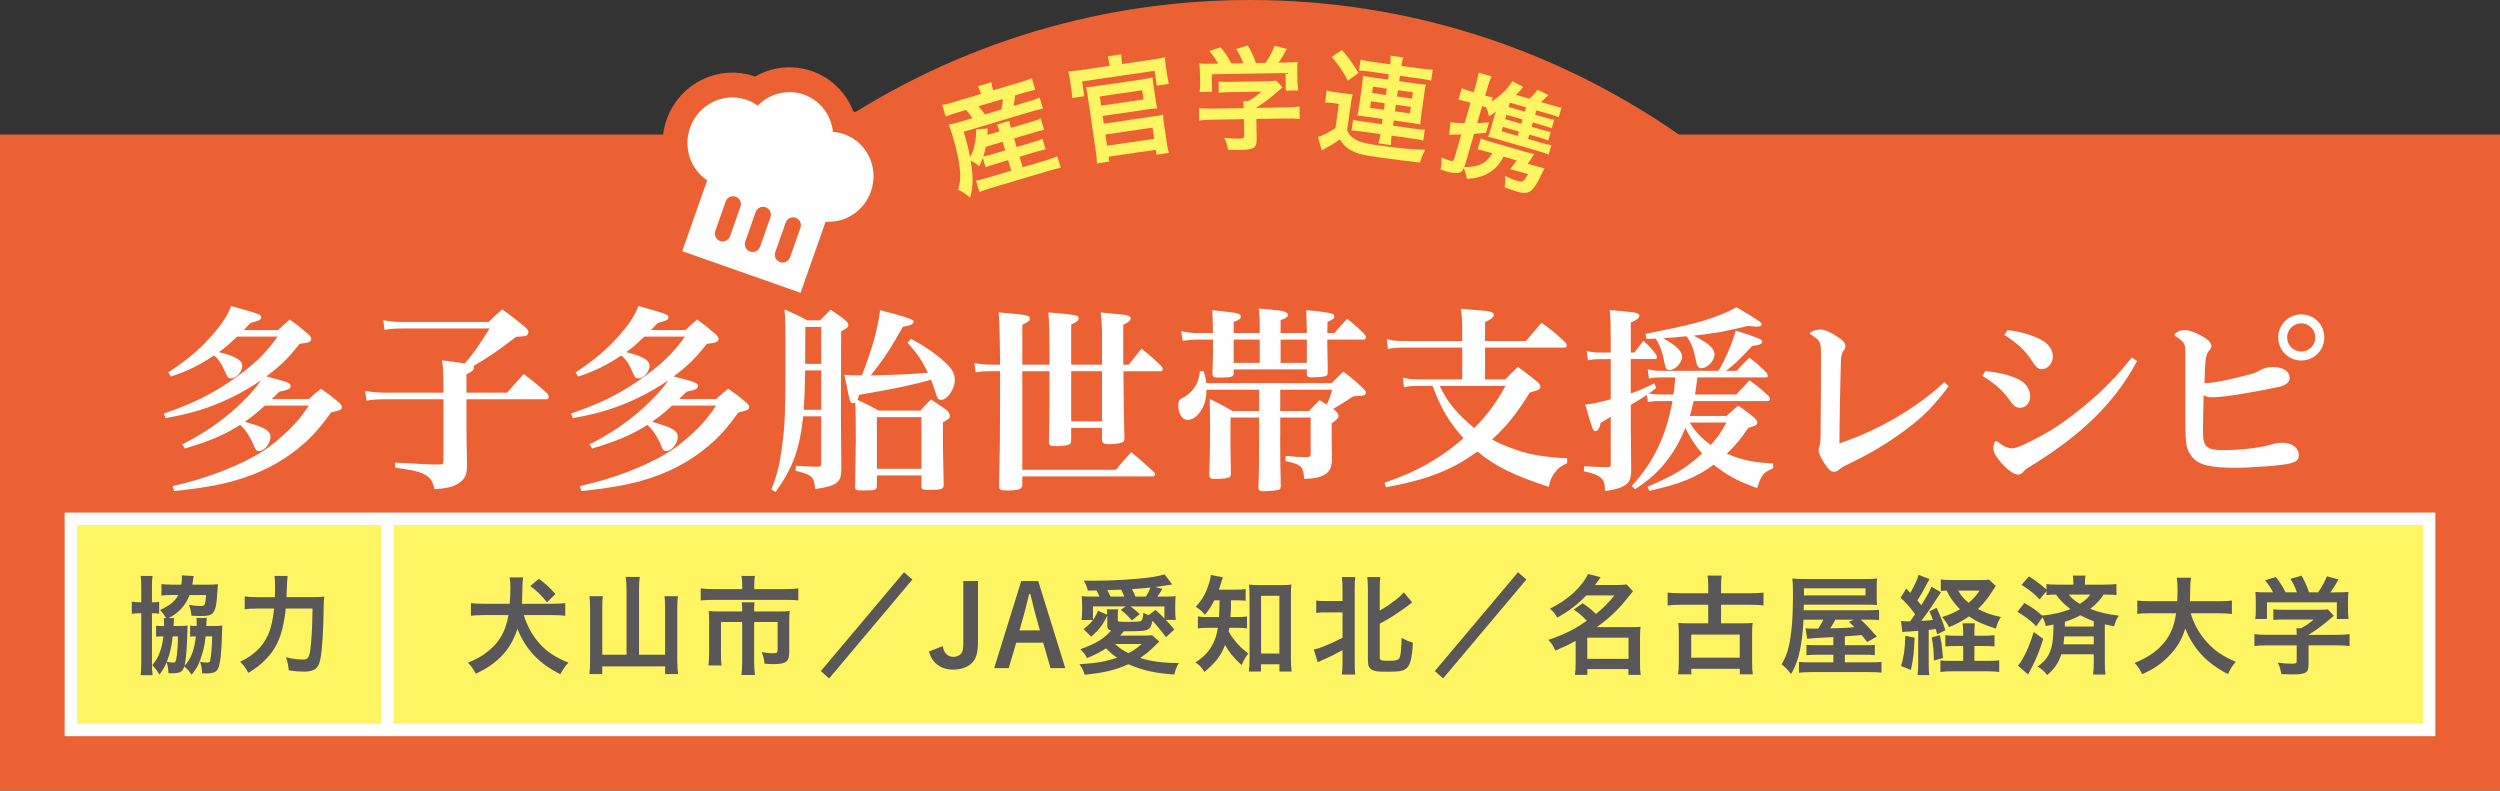 <?xml version="1.0" encoding="UTF-8"?>
<svg id="_レイヤー_2" data-name="レイヤー_2" xmlns="http://www.w3.org/2000/svg" viewBox="0 0 201.333 63.667">
  <rect x="0" y="0" width="201.333" height="63.667" fill="#333333" stroke="none"/>
  <defs>
    <style>
      .cls-1, .cls-2 {
        fill: #eb6133;
      }

      .cls-3 {
        fill: #fff;
      }

      .cls-4 {
        fill: none;
      }

      .cls-4, .cls-2, .cls-5 {
        stroke-miterlimit: 10;
      }

      .cls-4, .cls-5 {
        stroke: #fff;
      }

      .cls-6, .cls-5 {
        fill: #fff462;
      }

      .cls-7 {
        fill: #595757;
      }

      .cls-2 {
        stroke: #eb6133;
        stroke-width: 4px;
      }
    </style>
  </defs>
  <g id="_レイヤー_1-2" data-name="レイヤー_1">
    <g>
      <path class="cls-1" d="M135.197,10.833C125.404,4.012,113.507,0,100.667,0s-24.737,4.012-34.53,10.833H0v52.833h201.333V10.833h-66.136Z"/>
      <g>
        <path class="cls-6" d="M79.149,12.719c-.105.279-.128.336-.289.662-.249-.204-.42-.311-.689-.449.22,1.303.208,2.13-.042,2.988-.434-.357-.584-.461-.957-.647.134-.516.168-.833.149-1.294-.021-.737-.221-1.739-.587-2.969-.112-.374-.221-.708-.33-.973.339-.062.624-.137,1.006-.25l.902-.269c-.186-.292-.267-.396-.514-.66l-.747.223c-.465.139-.672.21-.891.306l-.283-.948c.278-.033.526-.097.982-.233l2.141-.638-.024-.082c-.057-.191-.124-.35-.211-.542l1.075-.32c.018.193.058.36.12.569l.024.082,2.132-.636c.474-.141.717-.224.977-.351l.283.947c-.236.041-.485.105-.94.241l-.674.201c-.052.392-.075.548-.142.855l1.147-.342c.465-.139.735-.229.961-.336l.269.902c-.275.042-.533.109-.988.245l-5.402,1.611c.302,1.011.375,1.326.521,2.047.175-.311.278-.599.366-1.002.089-.433.112-.589.124-1.247l.943-.063c-.027.276-.034.317-.053.521l.984-.293c-.076-.255-.129-.398-.211-.542l1.002-.299c.027.19.056.321.129.566l1.576-.47c.428-.127.626-.196.825-.295l.274.92c-.233.05-.455.106-.855.226l-1.567.467.207.692,1.312-.391c.41-.122.571-.18.773-.27l.252.847c-.233.05-.4.09-.792.207l-1.312.391.253.847,1.977-.589c.346-.104.614-.203.815-.293l.277.929c-.263.049-.542.112-.87.21l-4.855,1.448c-.292.087-.526.167-.825.295l-.274-.92c.227-.038.466-.099.831-.208l2.004-.597-.252-.847-1.011.301c-.328.098-.571.18-.803.269l-.223-.747ZM80.645,8.821c.075-.35.102-.556.115-.848l-1.958.584c.211.245.339.405.514.66l1.33-.396ZM79.388,11.824c-.064.317-.109.499-.203.785.161-.028.382-.084.746-.193l1.021-.304-.207-.692-1.357.405Z"/>
        <path class="cls-6" d="M89.335,5.103c-.032-.216-.064-.375-.131-.566l1.1-.161c-.009.203.002.345.036.571l.03.207,2.462-.36c.451-.066.704-.113.991-.183.001.201.024.428.06.673l.117.799c.04.272.074.44.137.671l-.978.143-.174-1.194-5.837.853.174,1.194-.978.143c-.006-.239-.021-.41-.061-.682l-.117-.799c-.034-.235-.077-.459-.135-.662.286-.013.551-.042,1.002-.108l2.331-.341-.029-.197ZM88.343,13.158c-.013-.286-.033-.552-.074-.834l-.688-4.709c-.037-.254-.074-.44-.116-.598.202-0.0.457-.028.748-.071l3.844-.562c.31-.045.572-.093.775-.151.008.191.025.371.062.625l.17,1.166c.048.329.083.506.131.701-.238.016-.446.037-.747.081l-3.647.533.09.62,4.051-.592c.338-.049.516-.085.729-.135.01.268.027.447.071.748l.223,1.523c.045.31.088.534.167.811l-.997.146-.058-.395-3.797.555.058.395-.996.146ZM88.681,8.51l3.412-.499-.108-.743-3.412.499.108.743ZM89.152,11.734l3.797-.555-.132-.902-3.797.555.132.902Z"/>
        <path class="cls-6" d="M97.691,9.637c-.476.008-.827.032-1.111.075l-.016-1.007c.324.033.685.046,1.104.039l2.491-.04-.001-.066c-.003-.181-.015-.333-.037-.494l.399-.006c.386-.206.678-.42,1.062-.759l-2.51.04c-.38.006-.656.02-.921.053l-.015-.903c.267.024.542.029.933.023l3.013-.048c.353-.005.542-.018.693-.049l.513.543q-.131.116-.328.281c-.638.562-1.098.921-1.794,1.36v.009l2.368-.038c.438-.007.855-.033,1.121-.075l.016,1.008c-.257-.034-.647-.047-1.132-.039l-2.358.038.025,1.597c.008.466-.084.667-.339.766-.227.089-.512.123-1.053.131-.114.001-.409-.003-.904-.014-.103-.493-.153-.644-.32-.965.448.05.857.072,1.133.067.409-.006.475-.036.472-.217l-.021-1.35-2.481.04ZM98.094,5.123c-.225-.405-.342-.584-.701-1.016l.908-.29c.339.394.524.676.858,1.289l.96-.015c-.169-.463-.307-.737-.57-1.142l.946-.281c.382.688.441.82.65,1.406l.771-.012c.27-.356.574-.951.729-1.381l.993.26c-.203.383-.472.825-.676,1.104l.418-.006c.628-.01.789-.022,1.121-.056-.024.238-.031.419-.025.761l.014.846c.004.247.026.475.059.693l-.998.016-.023-1.417-5.941.095.023,1.417-.999.016c.035-.21.041-.419.037-.704l-.014-.837c-.005-.323-.018-.542-.05-.76.419.031.466.031,1.084.021l.428-.007Z"/>
        <path class="cls-6" d="M106.847,7.28c.23.07.38.101.719.148l.668.093c.264.037.481.058.702.06-.064.26-.105.484-.174.974l-.271,1.939c.118.256.196.382.359.521.401.354.906.52,2.036.677,1.826.254,2.878.353,3.894.37-.237.457-.265.52-.422,1.026-.757-.077-2.087-.243-3.151-.391-1.553-.216-2.062-.354-2.598-.708-.29-.194-.474-.393-.7-.76-.499.343-.678.453-1.176.719-.124.069-.197.106-.291.161l-.299-1.088c.358-.094.873-.348,1.402-.697l.272-1.958-.489-.068c-.245-.034-.378-.043-.619-.038l.137-.979ZM108.06,4.023c.546.623.837,1.019,1.345,1.848l-.855.629c-.459-.841-.696-1.201-1.299-1.909l.81-.568ZM110.19,5.75c-.377-.052-.576-.07-.74-.064l.124-.885c.258.075.539.124,1.01.189l1.375.192c.035-.322.041-.436.029-.697l1.017.142c-.07.23-.1.37-.152.68l1.497.208c.434.061.766.087,1.033.096l-.124.885c-.212-.059-.456-.102-.898-.164l-1.619-.226-.061.433,1.403.195c.329.046.49.059.757.077-.059.213-.09.372-.134.682l-.261,1.874c-.042.301-.053.444-.054.664-.262-.055-.448-.091-.75-.133l-1.402-.196-.06.424,1.657.231c.471.065.68.085.909.088l-.122.875c-.203-.057-.466-.104-.898-.164l-1.657-.231c-.041.292-.052.511-.049.761l-1.017-.142c.085-.267.114-.406.171-.744l-1.431-.199c-.32-.044-.68-.085-.898-.097l.121-.866c.184.054.399.094.889.162l1.432.2.059-.424-1.28-.179c-.273-.038-.51-.062-.757-.077.062-.241.09-.371.131-.663l.268-1.92c.038-.273.043-.378.05-.636.232.052.43.088.74.132l1.289.18.061-.433-1.656-.231ZM110.409,8.161l-.073.527,1.111.155.073-.527-1.111-.155ZM110.573,6.984l-.07.508,1.11.155.071-.508-1.111-.155ZM112.342,8.967l1.205.168.073-.527-1.205-.168-.073.527ZM112.508,7.772l1.205.168.071-.508-1.205-.168-.071.508Z"/>
        <path class="cls-6" d="M123.066,11.19l1.059.308c.393.114.596.164.813.197l-.22.757c-.212-.091-.455-.172-.783-.268l-3.422-.996c-.229-.066-.338-.098-.675-.167.077-.195.142-.384.222-.658l.212-.73c.091-.31.104-.356.213-.661-.148.135-.333.259-.587.383-.048-.311-.09-.441-.218-.716-.082-.024-.118-.034-.2-.058l-.119-.035-.397,1.369c.27-.01.411-.019.959-.067l-.249.857c-.438.041-.527.044-.963.076l-.735,2.528-.052.143c1.12.029,1.813-.313,2.252-1.106l-.547-.159c-.256-.074-.413-.11-.626-.162l.255-.876c.211.091.391.153.683.238l2.874.836c.338.098.523.142.738.185-.091.142-.11.176-.162.25-.13.209-.232.358-.361.528l.703.205c.31.09.495.134.655.161-.111.215-.187.371-.234.466-.339.723-.614,1.158-.854,1.335-.28.215-.584.236-1.131.077-.256-.074-.624-.202-.997-.35.069-.375.073-.592.03-.921.441.218.717.327,1.009.412.283.083.363.076.495-.034.109-.106.146-.165.355-.51l-.894-.26c-.21-.061-.396-.105-.553-.141.19-.212.321-.391.522-.709l-1.049-.305c-.297.577-.666.994-1.159,1.296s-1.012.448-1.788.499c-.062-.334-.141-.605-.25-.875-.137.297-.273.396-.571.398-.271.011-.507-.028-.854-.129-.109-.032-.226-.076-.451-.151.079-.373.092-.587.074-.968.245.111.477.198.687.259.22.063.29.025.349-.176l.562-1.935c-.237,0-.31.009-.517.008-.147-.003-.301.012-.465.033l.113-1.036c.3.058.522.073,1.134.083l.478-1.643-.337-.098c-.229-.066-.432-.116-.641-.146l.271-.931c.199.097.37.157.626.231l.328.095.194-.666c.119-.411.159-.617.205-.91l1.04.303c-.125.261-.203.495-.312.869l-.196.675.119.035c.21.061.331.086.491.113l-.099.337c.729-.461,1.32-1.031,1.678-1.649l.873.471c-.293.36-.38.454-.58.633l1.076.313c.263-.221.436-.408.657-.729l.872.441c-.305.297-.418.413-.599.559l.858.25c.383.111.596.164.804.194l-.226.776c-.214-.082-.394-.145-.676-.227l-1.123-.327-.101.347.721.21c.447.13.614.168.82.209l-.199.684c-.195-.077-.385-.142-.804-.264l-.722-.209-.101.347.721.209c.447.13.614.169.82.209l-.199.685c-.168-.069-.375-.139-.804-.264l-.721-.21-.102.347ZM121.031,10.222l-.101.347,1.296.377.101-.347-1.296-.377ZM122.612,9.623l-1.296-.377-.101.347,1.295.377.102-.347ZM122.896,8.647l-1.296-.377-.101.347,1.295.377.102-.347Z"/>
      </g>
      <rect class="cls-5" x="5.706" y="41.78" width="189.921" height="17.008"/>
      <g>
        <path class="cls-7" d="M11.377,47.263c0-.378-.017-.63-.05-.882h.961c-.041.234-.05.432-.05.855v1.27c.356,0,.431-.009.58-.036v.954c-.174-.027-.249-.036-.58-.036v3.916c0,.513.009.765.05,1.071h-.961c.033-.27.05-.612.05-1.089v-3.898h-.05c-.323,0-.489.009-.713.045v-.973c.207.036.381.045.713.045h.05v-1.243ZM13.373,49.775c-.141-.252-.289-.45-.488-.648.804-.369,1.218-.711,1.475-1.207h-.588c-.349,0-.572.009-.771.045v-.927c.215.027.48.045.82.045h.787c.033-.234.041-.378.041-.594,0-.036,0-.081-.008-.153l.961.054c-.025.072-.042.189-.075.423-.017.099-.024.153-.041.271h1.325c.299,0,.506-.009.738-.036-.017.198-.025.297-.042.594-.066,1.107-.157,1.512-.39,1.755-.174.162-.405.216-1.027.216-.182,0-.331-.009-.671-.027-.041-.378-.083-.558-.199-.873.282.054.672.09.97.09.307,0,.356-.108.406-.882h-1.326c-.331.837-.878,1.44-1.682,1.854l.439.009c-.025.126-.033.216-.042.459,0,.036,0,.081-.008.171h.414c.323,0,.48-.009.721-.036-.017.153-.024.297-.024.549-.017,1.152-.116,2.287-.232,2.692.497-.495.796-1.251.92-2.368h-.19c-.083,0-.174.009-.273.027v-.9c.133.027.182.036.521.036.009-.117.009-.216.009-.297,0-.171-.009-.243-.025-.351h.846c-.025.135-.033.18-.042.504,0,.045-.008.081-.008.144h.58c.323,0,.472-.009.712-.036-.017.18-.017.297-.024.54-.033,1.558-.141,2.53-.307,2.89-.141.315-.373.423-.944.423-.05,0-.157,0-.356-.009-.017-.378-.05-.585-.157-.927.224.045.397.063.555.063.166,0,.224-.036.249-.162.091-.387.148-1.036.165-1.945h-.53c-.065.693-.198,1.251-.431,1.891-.165.459-.348.774-.695,1.197-.183-.288-.34-.459-.589-.666-.091.27-.174.378-.356.459-.115.054-.381.09-.612.09-.042,0-.108,0-.307-.009-.017-.369-.059-.585-.142-.882-.174.396-.298.612-.58 1-.248-.396-.298-.459-.579-.774.265-.306.422-.558.562-.918.175-.432.273-.855.332-1.386h-.199c-.198,0-.273.009-.39.027v-.891c.116.018.199.027.448.027h.19v-.18c0-.243,0-.324-.025-.459h.19ZM13.903,51.252c-.065.765-.224,1.432-.472,2.043.166.036.364.063.521.063.142,0,.199-.054.232-.243.091-.415.133-1.008.149-1.864h-.432Z"/>
        <path class="cls-7" d="M25.084,48.091c.488,0,.737-.009,1.027-.045-.033.315-.033.405-.042.748-.033,2.133-.115,3.52-.273,4.312-.148.738-.48.981-1.325.981-.356,0-.713-.027-1.21-.099-.05-.432-.107-.693-.224-1.053.514.126.961.18,1.367.18.364,0,.489-.153.58-.738.1-.639.174-1.963.183-3.367h-2.154c-.075.648-.083.72-.158,1.089-.257,1.359-.679,2.215-1.466,3.016-.423.423-.796.72-1.4,1.08-.174-.36-.373-.639-.654-.9,1.094-.513,1.814-1.206,2.245-2.151.24-.522.397-1.207.497-2.134h-1.375c-.406,0-.729.018-.995.054v-1.026c.29.036.547.054,1.011.054h1.417c.017-.342.017-.432.017-.882,0-.396-.017-.648-.05-.829h1.061q-.041.216-.091,1.71h2.014Z"/>
      </g>
      <g>
        <path class="cls-7" d="M42.184,49.532c.234.811.684,1.639,1.251,2.278.612.684,1.27,1.116,2.341,1.558-.271.279-.423.513-.648.927-1.71-.837-2.809-2.008-3.457-3.655-.315.955-.729,1.647-1.333,2.251-.567.558-1.161.963-2.017,1.368-.198-.369-.333-.567-.63-.891.594-.243.909-.414,1.305-.684,1.116-.783,1.72-1.747,1.954-3.151h-1.926c-.486,0-.792.018-1.099.054v-1.017c.297.036.657.054,1.089.054h2.035c.036-.369.054-.864.054-1.341,0-.342-.018-.567-.063-.783h1.089c-.036.198-.045.369-.054.675q-.018,1.035-.036,1.449h2.377c.423,0,.747-.018,1.107-.054v1.017c-.333-.036-.702-.054-1.098-.054h-2.242ZM44.048,48.506c-.504-.622-.783-.892-1.342-1.306l.685-.585c.567.414.819.639,1.341,1.224l-.684.667Z"/>
        <path class="cls-7" d="M50.455,47.336c0-.333-.018-.604-.063-.874h1.134c-.045.288-.063.522-.063.874v5.393h2.098v-3.889c0-.333-.018-.558-.045-.828h1.081c-.036.297-.054.54-.054.837v4.366c0,.387.018.703.063,1.072h-1.044v-.622h-5.06v.622h-1.035c.036-.333.054-.604.054-1.044v-4.375c0-.297-.018-.594-.054-.855h1.081c-.036.234-.045.468-.045.846v3.871h1.954v-5.393Z"/>
        <path class="cls-7" d="M59.77,47.021c0-.243-.027-.504-.054-.639h1.081c-.036.189-.054.396-.054.63v.432h2.458c.459,0,.774-.018,1.089-.054v.963c-.279-.036-.54-.045-1.071-.045h-5.726c-.396,0-.738.018-1.062.045v-.963c.333.036.648.054,1.081.054h2.26v-.423ZM59.77,49.136c0-.225-.009-.432-.036-.63h1.035c-.027.099-.036.315-.036.63v.108h2.017c.387,0,.576-.009.846-.036-.027.216-.036.432-.036.747v2.548c0,.783-.252.981-1.278.981-.198,0-.342-.009-.711-.036-.045-.396-.072-.513-.225-.927.378.063.657.09.837.09.369,0,.441-.045.441-.27v-2.25h-1.89v3.214c0,.423.018.711.063,1.053h-1.089c.045-.342.063-.666.063-1.053v-3.214h-1.71v2.484c0,.478.009.729.045,1.018h-1.053c.036-.324.054-.612.054-1.008v-2.629c0-.27-.009-.495-.036-.747.27.027.531.036.891.036h1.81v-.108Z"/>
        <path class="cls-7" d="M73.478,46.669l-6.707,7.968-.667-.594,6.698-7.958.675.585Z"/>
        <path class="cls-7" d="M78.76,51.648c0,.963-.153,1.458-.558,1.81-.333.297-.855.468-1.432.468-.594,0-1.08-.18-1.44-.531-.243-.243-.378-.468-.522-.927l1.107-.432c.081.324.135.45.243.576.153.189.369.288.612.288.288,0,.549-.126.675-.324.108-.189.135-.36.135-.972v-4.807h1.179v4.852Z"/>
        <path class="cls-7" d="M81.234,53.809h-1.17l2.179-7.013h1.369l2.179,7.013h-1.188l-.594-2.052h-2.169l-.604,2.052ZM83.746,50.766l-.342-1.224c-.054-.18-.18-.684-.234-.927q-.135-.531-.198-.792h-.09c-.216.892-.333,1.359-.414,1.647l-.369,1.296h1.647Z"/>
        <path class="cls-7" d="M89.172,49.586c-.351.729-.639,1.107-1.296,1.692l-.612-.612c.405-.324.549-.468.756-.738h-.918c.036-.261.045-.459.045-.667v-.522c0-.261-.009-.504-.036-.729.297.027.468.036.954.036h.478c-.072-.18-.144-.342-.234-.495l-.702.009c-.072-.306-.144-.477-.333-.801.387.009.693.009.891.009,1.288,0,3.205-.108,4.25-.243.63-.081.936-.144,1.368-.27l.621.811c-.666.108-1.125.18-1.377.207l.585.153q-.099.153-.252.396c-.063.09-.09.135-.153.225h.54c.486,0,.703-.009.928-.036-.018.216-.027.405-.027.72v.549c0,.216.009.396.045.639h-.81c.378.396.414.441.684.783l-.666.612c-.405-.549-.747-.954-1.089-1.323-.063.36-.153.54-.297.648-.207.162-.513.198-1.584.198h-.423c-.198.243-.207.252-.297.351h1.9c.342,0,.513-.009.675-.036l.576.522c-.054.045-.099.081-.18.162-.576.576-.837.792-1.369,1.152.927.288,1.828.405,3.124.405-.189.315-.279.549-.369.927-1.566-.108-2.565-.333-3.691-.828-1.107.486-1.909.675-3.529.846-.099-.342-.225-.594-.423-.846,1.422-.09,2.088-.207,3.034-.522-.378-.271-.513-.387-.891-.756-.504.324-.828.495-1.53.783-.144-.297-.297-.495-.541-.711,1.351-.504,1.873-.819,2.485-1.512-.252-.063-.306-.144-.306-.432v-.756ZM89.163,49.505c0-.207,0-.27-.027-.432h.91c-.018.153-.027.297-.027.468v.387c0,.153.027.153,1.036.153.396,0,.684-.018.783-.054.153-.045.189-.162.243-.675.225.108.297.144.432.189l.541-.423c.297.261.342.306.72.693v-.972h-2.728c.333.243.432.324.738.621l-.63.504c-.369-.415-.531-.576-.9-.847l.405-.279h-2.638v1.089c.18-.252.252-.378.405-.738l.738.315ZM90.541,48.047c-.09-.252-.153-.378-.252-.558q-.954.036-1.116.036c.09.153.144.27.261.522h1.107ZM89.802,51.864c.351.333.576.486,1.071.738.432-.216.693-.396,1.062-.738h-2.133ZM92.287,48.047c.153-.243.279-.495.369-.729-.504.054-.847.081-1.495.126.135.261.207.405.279.603h.847Z"/>
        <path class="cls-7" d="M97.794,48.344c-.252.495-.414.747-.756,1.17-.216-.271-.414-.441-.738-.648.549-.594.864-1.17,1.107-2.025.063-.225.099-.387.108-.541l.973.198c-.045.099-.081.189-.153.45-.045.171-.099.315-.18.54h1.306c.405,0,.621-.009.855-.045v.936c-.261-.027-.531-.036-.855-.036h-.324v.585c-.009.243-.018.423-.045.765h.513c.387,0,.576-.009.819-.045v.955c-.234-.036-.459-.045-.837-.045h-.585c-.018.126-.027.162-.054.297.207.351.27.45.45.675.342.441.603.693,1.134,1.098-.225.279-.369.531-.54.936-.622-.567-1.053-1.098-1.333-1.629-.333.874-.738,1.405-1.666,2.179-.198-.342-.369-.522-.72-.774.684-.423,1.134-.918,1.449-1.567.162-.342.279-.72.36-1.215h-.666c-.468,0-.693.009-.945.054v-.972c.252.045.459.054.963.054h.738q.027-.405.045-1.35h-.423ZM101.548,54.079h-.972c.036-.27.054-.648.054-.99v-5.095c0-.36-.018-.612-.045-.918.243.036.423.045.792.045h1.828c.342,0,.549-.009.792-.045-.027.279-.036.513-.036.918v5.005c0,.396.018.756.054,1.08h-.98v-.585h-1.486v.585ZM101.558,52.629h1.477v-4.646h-1.477v4.646Z"/>
        <path class="cls-7" d="M106.812,49.316c-.36,0-.585.009-.81.045v-.999c.207.036.396.045.81.045h1.306v-.945c0-.468-.019-.711-.054-.99h1.08c-.036.27-.045.522-.045.99v5.825c0,.504.009.756.045,1.035h-1.08c.035-.288.054-.549.054-1.044v-.918c-.54.297-.981.522-1.611.792-.153.063-.307.135-.388.18l-.314-1.026c.278-.054.432-.108.738-.225.692-.279,1.008-.423,1.575-.72v-2.043h-1.306ZM111.115,52.954c0,.216.117.261.684.261.621,0,.811-.054.909-.243.1-.189.162-.801.162-1.603.334.18.612.297.91.387-.046,1.17-.198,1.792-.496,2.052-.252.225-.594.288-1.521.288-.757,0-1.018-.027-1.243-.135-.252-.126-.359-.351-.359-.756v-5.744c0-.486-.019-.729-.055-.99h1.054c-.036.288-.045.522-.045.99v1.71c.774-.432,1.62-1.071,1.936-1.467l.684.81c-.09.054-.152.108-.278.207-.243.198-.973.702-1.378.955q-.351.216-.963.549v2.728Z"/>
        <path class="cls-7" d="M122.924,46.669l-6.707,7.968-.666-.594,6.698-7.958.675.585Z"/>
        <path class="cls-7" d="M127.459,48.578c.558.396.566.396,1.071.864.621-.504.918-.81,1.485-1.494h-2.269c-.676.72-1.387,1.26-2.341,1.792-.145-.288-.288-.468-.585-.72,1.431-.693,2.557-1.729,3.069-2.791l1.018.252c-.216.315-.288.414-.45.63h1.773c.342,0,.531-.009.766-.045l.513.549c-.108.126-.117.135-.324.396-.756.99-1.566,1.764-2.593,2.494h2.8c.352,0,.504-.009.729-.027-.036.225-.045.459-.045.783v2.233c0,.333.018.621.054.855h-.99v-.468h-3.304v.468h-.999c.035-.252.054-.549.054-.855v-1.881c-.549.306-.883.459-1.639.783-.162-.378-.271-.559-.559-.864.738-.243,1.459-.549,2.08-.892.261-.144.594-.351,1.018-.648-.388-.405-.595-.585-1.054-.9l.721-.513ZM127.828,53.062h3.321v-1.71h-3.321v1.71Z"/>
        <path class="cls-7" d="M137.566,47.138c0-.369-.009-.549-.054-.783h1.144c-.036.234-.055.432-.055.783v.639h2.386c.405,0,.747-.018,1.035-.054v1.035c-.333-.036-.666-.054-1.035-.054h-2.386v1.495h1.765c.405,0,.559-.009.783-.036-.036.243-.045.459-.045.81v2.377c0,.414.019.711.054.954h-1.044v-.441h-3.907v.441h-1.062c.036-.27.055-.558.055-.954v-2.377c0-.324-.01-.567-.046-.81.234.027.396.036.784.036h1.629v-1.495h-2.241c-.396,0-.729.018-1.026.054v-1.035c.278.036.63.054,1.026.054h2.241v-.639ZM136.198,52.962h3.907v-1.854h-3.907v1.854Z"/>
        <path class="cls-7" d="M147.646,51.306c-1.143.054-1.936.108-2.106.135l-.135-.846c.189.027.234.027.45.027h.576c.188-.279.288-.459.414-.72h-1.603c-.054,1.062-.135,1.72-.288,2.467-.162.783-.342,1.261-.711,1.918-.252-.324-.441-.531-.766-.792.297-.495.441-.846.576-1.432.226-.909.342-2.332.342-4.078,0-.828-.009-1.053-.054-1.396.297.036.595.045,1.135.045h4.744c.432,0,.648-.009.945-.045-.027.288-.027.387-.027.685v.828c0,.297,0,.378.027.621-.288-.018-.576-.027-.928-.027h-4.969l-.01.45h5.069c.531,0,.765-.009.999-.036v.828c-.279-.027-.459-.036-.918-.036h-.559c.342.306.693.675,1.306,1.359l-.783.441-.441-.558q-.405.036-1.359.108v.711h1.549c.53,0,.666-.009.864-.027v.829c-.271-.027-.505-.036-.874-.036h-1.539v.612h1.908c.595,0,.819-.009,1.045-.036v.873c-.288-.045-.576-.054-1.152-.054h-4.402c-.495,0-.811.018-1.09.054v-.873c.217.027.478.036,1,.036h1.764v-.612h-1.269c-.388,0-.622.009-.892.036v-.829c.234.018.378.027.892.027h1.269v-.657ZM150.239,47.948v-.567h-4.96v.567h4.96ZM147.808,49.901c-.171.324-.27.478-.414.703.693-.027,1.135-.036,1.306-.045.171-.009.243-.018.504-.045.045,0,.063,0,.145-.009-.153-.153-.234-.216-.45-.414l.396-.189h-1.485Z"/>
        <path class="cls-7" d="M153.099,50.01c.126.018.216.027.414.027h.315c.116-.153.188-.252.404-.567-.369-.522-.756-.963-1.17-1.332l.45-.738c.171.171.216.216.333.342.306-.513.594-1.143.666-1.449l.873.342q-.081.135-.324.603c-.188.378-.414.765-.647,1.116q.126.153.314.387c.576-.937.667-1.089.819-1.495l.766.45q-.09.126-.522.801c-.261.414-.765,1.125-1.062,1.503.478-.027.612-.036.937-.072-.072-.207-.126-.342-.279-.693l.576-.288c.36.783.505,1.152.702,1.81l-.657.324c-.054-.207-.071-.297-.107-.423-.307.045-.396.054-.576.072v2.728c0,.423.009.648.045.909h-.945c.036-.27.054-.486.054-.909v-2.656c-.279.018-.513.036-.729.054-.396.018-.415.027-.55.054l-.099-.9ZM154.188,51.351c-.045,1.215-.099,1.666-.297,2.602l-.792-.315c.225-.738.306-1.314.342-2.431l.747.144ZM156.213,51.153c.127.468.172.792.262,1.836l-.729.208c-.009-.729-.045-1.152-.18-1.864l.647-.18ZM159.787,51.198c.36,0,.612-.018.838-.045v.909c-.243-.027-.522-.036-.838-.036h-.783v1.197h1.062c.468,0,.702-.009.937-.045v.936c-.279-.036-.549-.054-.954-.054h-2.836c-.378,0-.657.018-.945.054v-.927c.233.027.441.036.819.036h1.017v-1.197h-.585c-.324,0-.594.009-.855.036v-.909c.226.036.45.045.864.045h.576v-.171c0-.432-.018-.657-.054-.828h.99c-.026.216-.036.441-.036.828v.171h.783ZM160.724,47.192c-.306.477-.604.909-.685,1.017-.216.288-.477.576-.747.837.576.306,1.081.486,1.846.639-.207.333-.279.504-.405.936-.918-.279-1.558-.567-2.169-.981-.522.369-.91.576-1.603.864-.162-.315-.298-.504-.559-.811.576-.18.99-.36,1.44-.63-.468-.459-.783-.909-1.08-1.503-.226.009-.315.018-.459.036v-.927c.207.027.495.045.945.045h2.25c.343,0,.514-.009.685-.036l.54.513ZM157.699,47.561c.233.414.45.666.846.99.414-.369.604-.576.873-.99h-1.719Z"/>
        <path class="cls-7" d="M163.026,48.56c.595.333.928.567,1.432,1.008.847-.063,1.639-.252,2.278-.522-.486-.36-.847-.72-1.162-1.162-.396,0-.531.009-.765.045v-.324l-.559.666c-.468-.495-.765-.738-1.449-1.17l.594-.684c.54.342.945.648,1.414,1.062v-.441c.225.036.459.045.882.045h1.287v-.099c0-.252-.018-.432-.045-.63h1.018c-.036.18-.045.351-.045.621v.108h1.63c.423,0,.684-.018.909-.045v.892c-.243-.036-.414-.045-.838-.045h-.198c-.261.415-.594.774-1.08,1.152.729.279,1.404.441,2.313.541-.207.297-.278.459-.387.864-.342-.072-.423-.09-.747-.162v3.052c0,.423.018.711.054.99h-.999c.036-.279.054-.585.054-.999v-.63h-2.61c-.243.72-.54,1.152-1.144,1.674-.225-.306-.396-.459-.756-.684,1.008-.774,1.26-1.431,1.269-3.385-.188.036-.288.063-.63.117-.054-.288-.117-.459-.261-.702l-.495.72c-.55-.531-.783-.711-1.521-1.161l.558-.711ZM164.547,51.45c-.288.936-.531,1.53-.891,2.25-.063.099-.171.306-.333.612l-.811-.711c.18-.207.207-.252.342-.477.352-.594.648-1.314.928-2.224l.765.549ZM166.239,51.252c-.018.261-.026.378-.062.639h2.439v-.639h-2.377ZM168.616,50.028c-.405-.144-.693-.279-1.08-.478-.433.234-.783.378-1.242.522q-.009.189-.009.387h2.331v-.432ZM166.6,47.885c.234.297.469.495.9.748.433-.288.63-.459.837-.748h-1.737Z"/>
        <path class="cls-7" d="M176.428,49.389c.207.774.667,1.611,1.243,2.259.639.738,1.359,1.225,2.386,1.647-.298.342-.414.531-.631.991-1.71-.874-2.791-2.026-3.438-3.673-.262.882-.721,1.639-1.414,2.313-.585.585-1.206.991-2.062,1.369-.144-.333-.324-.603-.603-.909,1.053-.423,1.8-.937,2.358-1.612.54-.657.828-1.35.981-2.385h-2.035c-.549,0-.801.009-1.089.054v-1.08c.27.036.585.054,1.089.054h2.125c.018-.396.027-.603.027-.945,0-.432-.019-.693-.063-.945h1.144c-.045.306-.054.423-.063,1.018,0,.369-.009.567-.018.873h2.286c.486,0,.802-.018,1.09-.054v1.08c-.333-.036-.604-.054-1.08-.054h-2.233Z"/>
        <path class="cls-7" d="M182.611,51.972c-.45,0-.784.018-1.054.054v-.955c.306.036.648.054,1.044.054h2.359v-.063c0-.171-.01-.315-.027-.468h.378c.369-.189.648-.387,1.018-.702h-2.377c-.36,0-.621.009-.873.036v-.855c.252.027.513.036.882.036h2.854c.333,0,.513-.009.657-.036l.477.522q-.126.108-.314.261c-.612.522-1.054.855-1.72,1.261v.009h2.241c.414,0,.811-.018,1.062-.054v.955c-.243-.036-.612-.054-1.071-.054h-2.232v1.513c0,.441-.09.63-.333.72-.217.081-.486.108-1,.108-.107,0-.387-.009-.854-.027-.091-.468-.136-.612-.288-.918.423.054.81.081,1.071.081.387,0,.45-.027.45-.198v-1.278h-2.35ZM183.06,47.705c-.207-.387-.314-.558-.647-.973l.864-.261c.314.378.486.648.792,1.233h.909c-.153-.441-.279-.702-.522-1.089l.9-.252c.352.657.405.784.595,1.342h.729c.262-.333.559-.892.712-1.296l.936.261c-.197.36-.459.774-.657,1.036h.396c.595,0,.747-.009,1.062-.036-.027.225-.036.396-.036.72v.801c0,.234.018.45.045.657h-.945v-1.341h-5.627v1.341h-.945c.036-.198.046-.396.046-.667v-.792c0-.306-.01-.513-.036-.72.396.036.44.036,1.026.036h.404Z"/>
      </g>
      <line class="cls-4" x1="31.202" y1="41.78" x2="31.202" y2="58.787"/>
      <path class="cls-2" d="M67.984,10.808c-.299-.105-.603-.163-.905-.186-.14-1.338-1.009-2.535-2.34-3.004-1.338-.471-2.772-.077-3.72.888-.264-.19-.557-.348-.878-.461-1.857-.654-3.903.352-4.57,2.248-.567,1.61.046,3.341,1.382,4.227l-2.01,5.706,9.529,3.356,2.016-5.725c1.569.109,3.091-.85,3.65-2.434.668-1.895-.296-3.962-2.153-4.616ZM58.793,19.025c-.115.328-.478.501-.805.386s-.501-.478-.386-.805l.839-2.382c.115-.328.478-.501.805-.386s.501.478.386.805l-.839,2.382ZM61.209,19.876c-.115.328-.478.501-.805.386s-.501-.478-.386-.805l.839-2.382c.115-.328.478-.501.805-.386s.501.478.386.805l-.839,2.382ZM63.625,20.727c-.115.328-.478.501-.805.386s-.501-.478-.386-.805l.839-2.382c.115-.328.478-.501.805-.386s.501.478.386.805l-.839,2.382Z"/>
      <path class="cls-3" d="M67.984,10.808c-.299-.105-.603-.163-.905-.186-.14-1.338-1.009-2.535-2.34-3.004-1.338-.471-2.772-.077-3.72.888-.264-.19-.557-.348-.878-.461-1.857-.654-3.903.352-4.57,2.248-.567,1.61.046,3.341,1.382,4.227l-2.01,5.706,9.529,3.356,2.016-5.725c1.569.109,3.091-.85,3.65-2.434.668-1.895-.296-3.962-2.153-4.616ZM58.793,19.025c-.115.328-.478.501-.805.386s-.501-.478-.386-.805l.839-2.382c.115-.328.478-.501.805-.386s.501.478.386.805l-.839,2.382ZM61.209,19.876c-.115.328-.478.501-.805.386s-.501-.478-.386-.805l.839-2.382c.115-.328.478-.501.805-.386s.501.478.386.805l-.839,2.382ZM63.625,20.727c-.115.328-.478.501-.805.386s-.501-.478-.386-.805l.839-2.382c.115-.328.478-.501.805-.386s.501.478.386.805l-.839,2.382Z"/>
      <g>
        <path class="cls-3" d="M22.396,26.583c.4-.384.528-.496.944-.848.704.512.912.688,1.568,1.249.112.128.16.208.16.304,0,.24-.224.336-.944.4-.944,1.201-1.473,1.713-2.673,2.625,1.776.464,1.953.528,1.953.769,0,.224-.177.32-.913.464-.304.304-.336.336-.608.592h2.993c.4-.368.528-.48.977-.833.656.464.849.608,1.44,1.104.177.16.24.272.24.384,0,.08-.048.16-.128.208-.063.048-.32.112-.752.224-.961,1.344-1.665,2.113-2.753,2.977-1.729,1.36-3.729,2.273-6.179,2.801-1.009.208-1.905.352-3.697.544l-.129-.4c2.802-.625,5.442-1.649,7.283-2.817.688-.448,1.44-1.072,2.193-1.809.64-.656.912-.992,1.504-1.857h-3.553c-.641.592-.913.816-1.601,1.297.176.048.319.096.399.128,1.233.352,1.665.64,1.665,1.088,0,.544-.496,1.152-.944,1.152-.16,0-.24-.08-.336-.304-.32-.8-.721-1.408-1.169-1.809-1.248.8-2.417,1.296-4.449,1.905l-.208-.336c1.761-.896,3.121-1.825,4.449-3.042.784-.72,1.505-1.521,1.889-2.113-.64.448-1.568.993-2.433,1.409-1.681.8-3.089,1.249-5.25,1.633l-.145-.368c2.289-.785,3.794-1.521,5.442-2.657,1.713-1.168,2.753-2.161,3.729-3.538h-3.266c-.768.72-1.008.929-1.472,1.249.752.192.928.256,1.2.384.48.208.688.432.688.736,0,.448-.48.992-.881.992-.24,0-.288-.048-.48-.48-.288-.672-.592-1.137-.928-1.361-1.089.752-2.177,1.281-3.458,1.697l-.208-.336c1.569-1.041,2.465-1.809,3.458-2.913.848-.944,1.312-1.665,1.601-2.433,2.24.624,2.417.688,2.417.896s-.097.272-.849.464q-.24.256-.561.576h2.77Z"/>
        <path class="cls-3" d="M39.357,25.926c.464-.448.607-.592,1.088-1.024.849.625,1.089.833,1.905,1.489.144.144.208.256.208.352,0,.112-.064.224-.145.272-.112.048-.24.08-.848.112-1.505,1.152-2.338,1.713-3.441,2.353.031.064.048.096.048.128,0,.176-.177.336-.608.544v1.473h3.266c.592-.656.768-.865,1.344-1.505.864.656,1.121.864,1.921,1.584.064.096.097.208.097.272,0,.096-.08.176-.177.176h-6.45v2.113c0,.801.016,1.825.048,3.233-.016.752-.176,1.088-.656,1.409-.448.304-.944.416-1.969.496-.128-.608-.288-.88-.704-1.136-.433-.272-.977-.4-2.465-.608v-.4c.479.016.832.032,1.072.048,1.04.064,1.776.096,1.809.096h.769c.208,0,.24-.048.24-.336v-4.914h-4.626c-.576,0-1.089.032-1.569.112l-.111-.784c.576.096,1.104.144,1.681.144h4.626v-.272c0-1.296-.017-1.697-.112-2.337q.816.096,1.824.256c.705-.8,1.169-1.457,2.001-2.817h-7.043c-.544,0-1.024.032-1.408.112l-.112-.785c.528.112.944.144,1.521.144h6.979Z"/>
        <path class="cls-3" d="M55.196,26.583c.4-.384.528-.496.944-.848.704.512.912.688,1.568,1.249.112.128.16.208.16.304,0,.24-.224.336-.944.4-.944,1.201-1.473,1.713-2.673,2.625,1.776.464,1.953.528,1.953.769,0,.224-.177.32-.913.464-.304.304-.336.336-.608.592h2.993c.4-.368.528-.48.977-.833.656.464.849.608,1.44,1.104.177.16.24.272.24.384,0,.08-.048.16-.128.208-.063.048-.32.112-.752.224-.961,1.344-1.665,2.113-2.753,2.977-1.729,1.36-3.729,2.273-6.179,2.801-1.009.208-1.905.352-3.697.544l-.128-.4c2.801-.625,5.441-1.649,7.282-2.817.688-.448,1.44-1.072,2.193-1.809.64-.656.912-.992,1.504-1.857h-3.553c-.641.592-.913.816-1.601,1.297.176.048.32.096.399.128,1.233.352,1.665.64,1.665,1.088,0,.544-.496,1.152-.944,1.152-.16,0-.24-.08-.336-.304-.32-.8-.721-1.408-1.169-1.809-1.248.8-2.417,1.296-4.449,1.905l-.208-.336c1.761-.896,3.121-1.825,4.449-3.042.784-.72,1.505-1.521,1.889-2.113-.64.448-1.568.993-2.433,1.409-1.681.8-3.089,1.249-5.25,1.633l-.145-.368c2.289-.785,3.794-1.521,5.442-2.657,1.713-1.168,2.753-2.161,3.729-3.538h-3.266c-.768.72-1.008.929-1.472,1.249.752.192.928.256,1.2.384.48.208.688.432.688.736,0,.448-.48.992-.881.992-.24,0-.288-.048-.48-.48-.288-.672-.592-1.137-.928-1.361-1.089.752-2.177,1.281-3.458,1.697l-.208-.336c1.569-1.041,2.465-1.809,3.458-2.913.848-.944,1.312-1.665,1.601-2.433,2.24.624,2.417.688,2.417.896s-.097.272-.849.464q-.24.256-.561.576h2.77Z"/>
        <path class="cls-3" d="M64.681,33.53c-.271,2.641-.849,4.193-2.225,6.098l-.336-.208c.479-1.216.688-2.081.88-3.602.208-1.553.256-2.785.256-6.066,0-3.489,0-4.018-.08-4.834.816.352,1.057.464,1.825.88h1.04c.368-.384.48-.496.849-.864.561.384.736.496,1.249.913.128.128.176.208.176.32,0,.176-.08.256-.576.512l-.017,6.787.032,4.194v.16c0,1.041-.384,1.312-2.097,1.568-.064-.624-.145-.832-.368-1.024-.192-.16-.353-.224-1.217-.448l.032-.4c1.009.048,1.2.064,1.473.064h.32c.208-.016.24-.048.24-.272v-3.777h-1.457ZM66.138,29.832h-1.297c-.016,1.312-.032,1.777-.112,3.169h1.409v-3.169ZM66.138,26.327h-1.281v.512c0,.016,0,.848-.016,2.465h1.297v-2.977ZM68.923,35.386c0-1.473-.017-2.529-.048-2.977-.097.048-.129.064-.192.064-.112,0-.192-.08-.24-.24-.032-.064-.048-.192-.128-.528-.112-.576-.16-.8-.32-1.521.608.048.816.048,1.408.048.816-2.049,1.281-3.729,1.473-5.25q2.705.672,2.705.896c0,.224-.256.352-.864.432-.96,1.681-1.232,2.129-2.049,3.217-.352.464-.479.625-.544.705,1.856-.032,2.785-.08,4.609-.208-.512-1.04-.8-1.457-1.648-2.433l.288-.304c1.041.56,1.841,1.104,2.562,1.729.704.625.96,1.041.96,1.569,0,.736-.592,1.617-1.104,1.617-.224,0-.336-.144-.479-.672-.064-.24-.225-.656-.337-.944-1.841.496-2.561.64-5.794,1.216-.048.176-.08.304-.128.4.704.32.928.432,1.713.864h3.361c.368-.416.479-.528.848-.896.576.368.753.496,1.297.88.16.192.224.304.224.432,0,.192-.096.272-.56.528v1.584c0,.256.016,1.409.063,3.441,0,.352-.16.417-1.168.417-.544,0-.624-.032-.624-.304v-.864h-3.586v.832c0,.336-.16.384-1.12.384-.561,0-.641-.032-.641-.304l.064-3.81ZM70.619,37.755h3.586v-4.162h-3.586v4.162Z"/>
        <path class="cls-3" d="M84.522,29.368q0-3.393-.096-4.209c2.385.208,2.433.224,2.433.48,0,.192-.128.288-.592.497v3.233h2.48v-2.497c0-.592-.031-1.185-.111-1.713,1.889.176,2.017.192,2.225.272.128.048.192.112.192.208,0,.176-.192.336-.593.512v3.217h.448c.433-.56.576-.736,1.024-1.28.721.56.929.752,1.601,1.409.08.096.112.16.112.224,0,.112-.08.176-.208.176h-2.962q.032,4.002.08,5.378c0,.16-.031.256-.096.304-.144.112-.592.192-1.137.192-.464,0-.576-.096-.576-.432v-.88h-2.48v.992c0,.16-.032.24-.112.304-.128.112-.528.176-1.12.176-.448,0-.561-.08-.561-.352v-.048c.048-2.353.048-3.185.048-5.634h-2.192v7.939h7.539c.512-.625.672-.816,1.232-1.425.784.656,1.024.864,1.792,1.569.08.08.129.16.129.208,0,.112-.08.176-.208.176h-10.484v.688c0,.352-.305.448-1.329.448-.448,0-.544-.064-.544-.384v-.032c.064-2.721.08-3.826.08-6.163v-3.025h-.656c-.593,0-.864.016-1.312.096l-.096-.752c.432.08.96.128,1.424.128h.641q-.016-3.089-.112-4.209c2.321.192,2.513.24,2.513.496,0,.176-.096.256-.607.496v3.217h2.192ZM86.267,33.93h2.48v-4.034h-2.48v4.034Z"/>
        <path class="cls-3" d="M103.099,35.146c0,1.633,0,2.193.048,4.018-.016.144-.031.208-.111.256-.112.064-.833.144-1.36.144-.225,0-.32-.08-.337-.288.048-.928.064-2.385.064-4.098v-1.553h-2.305v2.545q0,.192.031,2.017c-.016.16-.063.224-.159.272-.16.064-.593.112-1.041.112-.432,0-.512-.048-.544-.304.048-1.409.063-2.369.063-3.954,0-.977-.016-1.473-.031-2.193.8.4,1.056.528,1.841.976h2.145v-1.712h-4.242c0,.496-.063.848-.208,1.232-.288.72-.8,1.201-1.312,1.201-.432,0-.752-.497-.752-1.185,0-.336.063-.432.368-.592.352-.192.672-.464.88-.752.288-.4.417-.736.496-1.393l.305-.016c.128.464.176.656.208.977h10.1c.385-.4.513-.512.929-.928.752.56.977.752,1.665,1.408.111.128.16.192.16.289,0,.08-.064.176-.145.208q-.16.048-.864.08c-.304.208-.624.416-1.633,1.024l.208.16c.177.176.225.288.225.433q0,.192-.545.56v1.28q0,.833.017,1.312v.433c-.048.608-.208.896-.656,1.152-.368.192-.753.272-1.568.304-.097-.769-.145-.896-.4-1.073-.208-.144-.433-.208-1.104-.368v-.416c.784.08,1.152.096,1.553.096h.224c.16-.016.24-.096.24-.24v-2.945h-2.449v1.521ZM105.244,26.631c0-.128-.017-.688-.049-1.649.944.064,1.825.192,2.098.288.111.032.16.096.16.208,0,.176-.032.208-.545.448q0,.368-.016.896h.576c.432-.512.576-.656,1.024-1.152.656.528.849.704,1.44,1.296.064.096.08.144.08.192,0,.096-.08.192-.16.192h-2.961v.464l.032,1.696v.544c-.017.128-.049.176-.112.208-.112.08-.624.128-1.232.128-.208,0-.305-.064-.336-.208v-.432h-5.891v.352c-.048.24-.192.288-.832.304h-.433c-.336,0-.433-.064-.448-.288.048-1.121.048-1.584.048-2.769h-1.265c-.368,0-.672.032-1.168.096l-.128-.769c.592.112.816.144,1.328.144h1.232q-.016-1.152-.063-1.841c.528.064.912.096,1.185.128.864.096,1.12.176,1.12.368,0,.192-.176.32-.576.448v.896h2.097v-.48c0-.705-.032-1.153-.08-1.489,1.809.16,1.969.176,2.225.32.08.048.129.112.129.192,0,.16-.145.272-.593.416v1.041h2.113v-.192ZM101.45,27.351h-2.097v1.873h2.097v-1.873ZM105.42,33.097l.849-.88q.304.192.576.368c.208-.432.336-.784.432-1.2h-4.178v1.712h2.321ZM103.131,27.351v1.873h2.113v-1.873h-2.113Z"/>
        <path class="cls-3" d="M122.893,27.463l1.249-1.472c.88.64,1.136.848,1.937,1.601.063.096.096.192.096.256,0,.08-.08.144-.176.144h-6.402v2.561h1.632c.433-.448.561-.576,1.009-1.008.704.512.912.672,1.601,1.232.145.144.208.24.208.336,0,.24-.08.288-.848.496-1.057,1.712-1.89,2.753-3.042,3.777.416.24.801.416,1.265.592,1.488.592,2.673.816,4.786.928v.4c-.513.224-.736.4-1.009.768-.256.336-.368.608-.464,1.137-2.881-.944-4.354-1.681-5.746-2.849-1.057.736-1.425.96-2.257,1.36-1.44.672-2.657,1.041-5.106,1.521l-.128-.368c2.064-.72,3.249-1.312,4.722-2.305.624-.432,1.121-.816,1.633-1.281-1.185-1.344-1.809-2.401-2.48-4.209h-1.201c-.48,0-.72.016-1.104.112l-.096-.784c.432.112.72.144,1.2.144h3.586v-2.561h-4.802c-.465,0-.833.032-1.185.112l-.097-.8c.448.128.784.16,1.281.16h4.802v-.704c0-.864-.017-1.168-.097-1.889.513.048.896.08,1.152.096,1.185.08,1.489.144,1.489.384,0,.192-.192.353-.704.592v1.521h3.297ZM115.947,31.081c.592,1.28,1.424,2.289,2.785,3.394,1.072-1.104,1.696-1.937,2.513-3.394h-5.298Z"/>
        <path class="cls-3" d="M133.674,30.392c-.272,0-.592.032-.88.096l-.097-.752c.433.096.656.128,1.009.128h4.689c.593-1.009,1.104-2.225,1.393-3.233,1.841.576,2.129.704,2.129.88,0,.192-.24.288-.816.352-.912.992-1.44,1.504-2.097,2.001h.849c.448-.48.592-.625,1.024-1.057.656.496.848.656,1.425,1.249.031.08.063.16.063.208,0,.08-.063.128-.144.128h-5.522c-.048.433-.097.721-.192,1.377h3.313c.48-.497.624-.641,1.072-1.137.704.512.912.688,1.553,1.265.064.096.096.192.096.256,0,.08-.08.144-.176.144h-5.971c-.144.641-.191.816-.304,1.201h2.945c.416-.368.544-.48.944-.833.608.417.784.544,1.345,1.024.144.144.191.24.191.353,0,.176-.111.24-.72.416-.673.976-.977,1.344-1.729,2.081,1.28.528,2.145.705,3.729.785v.384c-.801.353-.961.544-1.281,1.601-1.536-.544-2.465-1.041-3.505-1.889-1.345,1.009-2.722,1.569-5.187,2.113l-.144-.336c2.177-.928,3.121-1.504,4.401-2.673-.512-.561-1.072-1.441-1.345-2.065-.432,1.041-.832,1.761-1.393,2.497-.704.96-1.376,1.584-2.673,2.449l-.256-.272c1.744-1.905,2.753-3.97,3.281-6.835h-.992c-.4,0-.624.016-.992.08l-.08-.576c-.4.272-.641.416-1.297.8v1.665c0,.304.016,1.441.032,3.41v.064c0,.768-.097,1.057-.465,1.312-.352.24-.752.368-1.632.496-.032-.624-.097-.848-.353-1.072-.24-.224-.544-.336-1.36-.528l.016-.4c.784.048,1.072.048,1.921.064.176,0,.224-.048.224-.224v-3.826c-.079.048-.352.208-.815.496-.08.448-.208.656-.417.656-.191,0-.208-.016-.816-2.129.625-.08,1.153-.176,2.049-.432v-3.233h-.912c-.271,0-.64.032-.928.096l-.097-.752c.433.096.704.128,1.024.128h.912v-1.281c0-.912-.016-1.457-.079-2.145l1.36.128c.8.064,1.024.144,1.024.336,0,.192-.192.336-.688.544v2.417h.288c.304-.417.416-.528.736-.944.48.448.624.592,1.024,1.12.032.08.064.16.064.224,0,.08-.064.128-.177.128h-1.937v2.769c.672-.24.896-.336,1.904-.816l.145.368c-.225.176-.384.304-.496.384-.048.016-.064.032-.112.064.288.048.593.08.929.08h1.072c.048-.288.096-.736.144-1.377h-1.248ZM132.602,27.303l-.08-.417c2.801-.56,3.634-.752,4.706-1.072,1.136-.352,1.904-.672,2.625-1.072,1.841,1.104,2.017,1.232,2.017,1.36s-.145.208-.384.208c-.145,0-.448-.032-.705-.064-1.84.448-2.721.608-4.386.784,1.217.608,1.681,1.041,1.681,1.521,0,.496-.576,1.104-1.056,1.104-.257,0-.368-.176-.448-.64-.16-.88-.337-1.36-.753-1.937-.496.064-1.376.128-1.889.16,1.041.561,1.537,1.041,1.537,1.505s-.576,1.057-1.009,1.057c-.256,0-.336-.128-.432-.657-.112-.688-.368-1.408-.688-1.873l-.736.032ZM136.075,34.026c.448.736.96,1.28,1.696,1.809.592-.656.816-.977,1.265-1.809h-2.961Z"/>
        <path class="cls-3" d="M156.926,31.113c-1.152,1.537-2.001,2.417-3.441,3.489-1.537,1.136-2.785,1.889-4.914,2.913-.176.08-.304.176-.48.32-.128.112-.256.16-.384.16-.305,0-.464-.208-.816-.736-.32-.497-.433-.801-.433-1.009,0-.096.032-.192.08-.352.049-.176.08-.352.08-1.041.017-1.696.032-3.954.032-6.018,0-1.168.032-1.393-.736-1.841-.112-.064-.16-.112-.16-.144,0-.032.032-.064.097-.112.208-.144.576-.208.752-.208.336,0,.769.192,1.36.576.433.256.656.528.656.72,0,.208-.063.304-.16.432-.128.176-.191.384-.208.896-.032,1.409-.112,4.354-.112,6.547,2.93-.993,5.971-2.641,8.452-4.93l.336.336Z"/>
        <path class="cls-3" d="M159.898,29.88c1.393.16,2.272.417,2.913.816.432.272.688.8.688,1.217,0,.576-.399.928-.8.928-.384,0-.544-.16-.912-.688-.496-.72-1.265-1.36-2.146-1.889l.257-.384ZM172.111,29.064c-1.905,3.585-4.723,6.066-8.323,8.323-.385.24-.593.32-.785.544-.16.176-.256.288-.479.288-.32,0-.849-.32-1.489-1.104-.416-.497-.496-.769-.496-1.009,0-.256.048-.576.225-.576.096,0,.208.128.448.288.304.192.544.288.816.288.256,0,.672-.16,1.2-.416.88-.432,1.984-.992,3.153-1.857,2.161-1.584,3.793-3.121,5.298-5.042l.433.272ZM161.674,26.583c.912.096,1.809.336,2.657.752.64.32.992.833.992,1.376,0,.592-.448,1.024-.88,1.024-.32,0-.497-.176-.849-.736-.465-.752-1.28-1.488-2.177-2.017l.256-.4Z"/>
        <path class="cls-3" d="M181.308,30.12c.288-.08.512-.192.688-.304.319-.16.592-.256,1.024-.256.944,0,1.376.384,1.376.88,0,.288-.208.576-.944.736-.688.144-1.744.352-2.721.512-1.345.224-2.065.304-2.562.304-.336,0-.432-.032-.704-.16-.016.928-.048,1.873-.048,2.609v.448c.016,1.104.32,1.36,1.616,1.36,1.232,0,2.369-.128,3.058-.256.304-.064.528-.112.816-.192.32-.096.576-.144.849-.144.992,0,1.376.528,1.376.993,0,.336-.16.528-.656.656-.4.096-.864.16-1.616.224-1.905.128-2.177.144-2.897.144-.464,0-.816-.016-1.248-.048-1.312-.128-1.873-.353-2.306-1.009-.319-.464-.416-.928-.416-2.465v-5.842c0-.528-.063-.784-.769-1.217-.063-.048-.096-.096-.096-.128,0-.032.016-.064.032-.08.144-.16.464-.288.688-.304.399,0,.848.128,1.393.433.56.304.848.576.848.864,0,.128-.063.224-.208.384-.16.192-.224.497-.256.736-.048.417-.048.913-.096,1.857.88-.016,1.984-.272,3.777-.736ZM187.182,27.175c0,1.024-.816,1.857-1.856,1.857-1.024,0-1.856-.833-1.856-1.857s.832-1.856,1.856-1.856c1.04,0,1.856.816,1.856,1.856ZM184.189,27.175c0,.625.513,1.137,1.137,1.137s1.137-.512,1.137-1.137c0-.624-.513-1.136-1.137-1.136s-1.137.512-1.137,1.136Z"/>
      </g>
    </g>
  </g>
</svg>